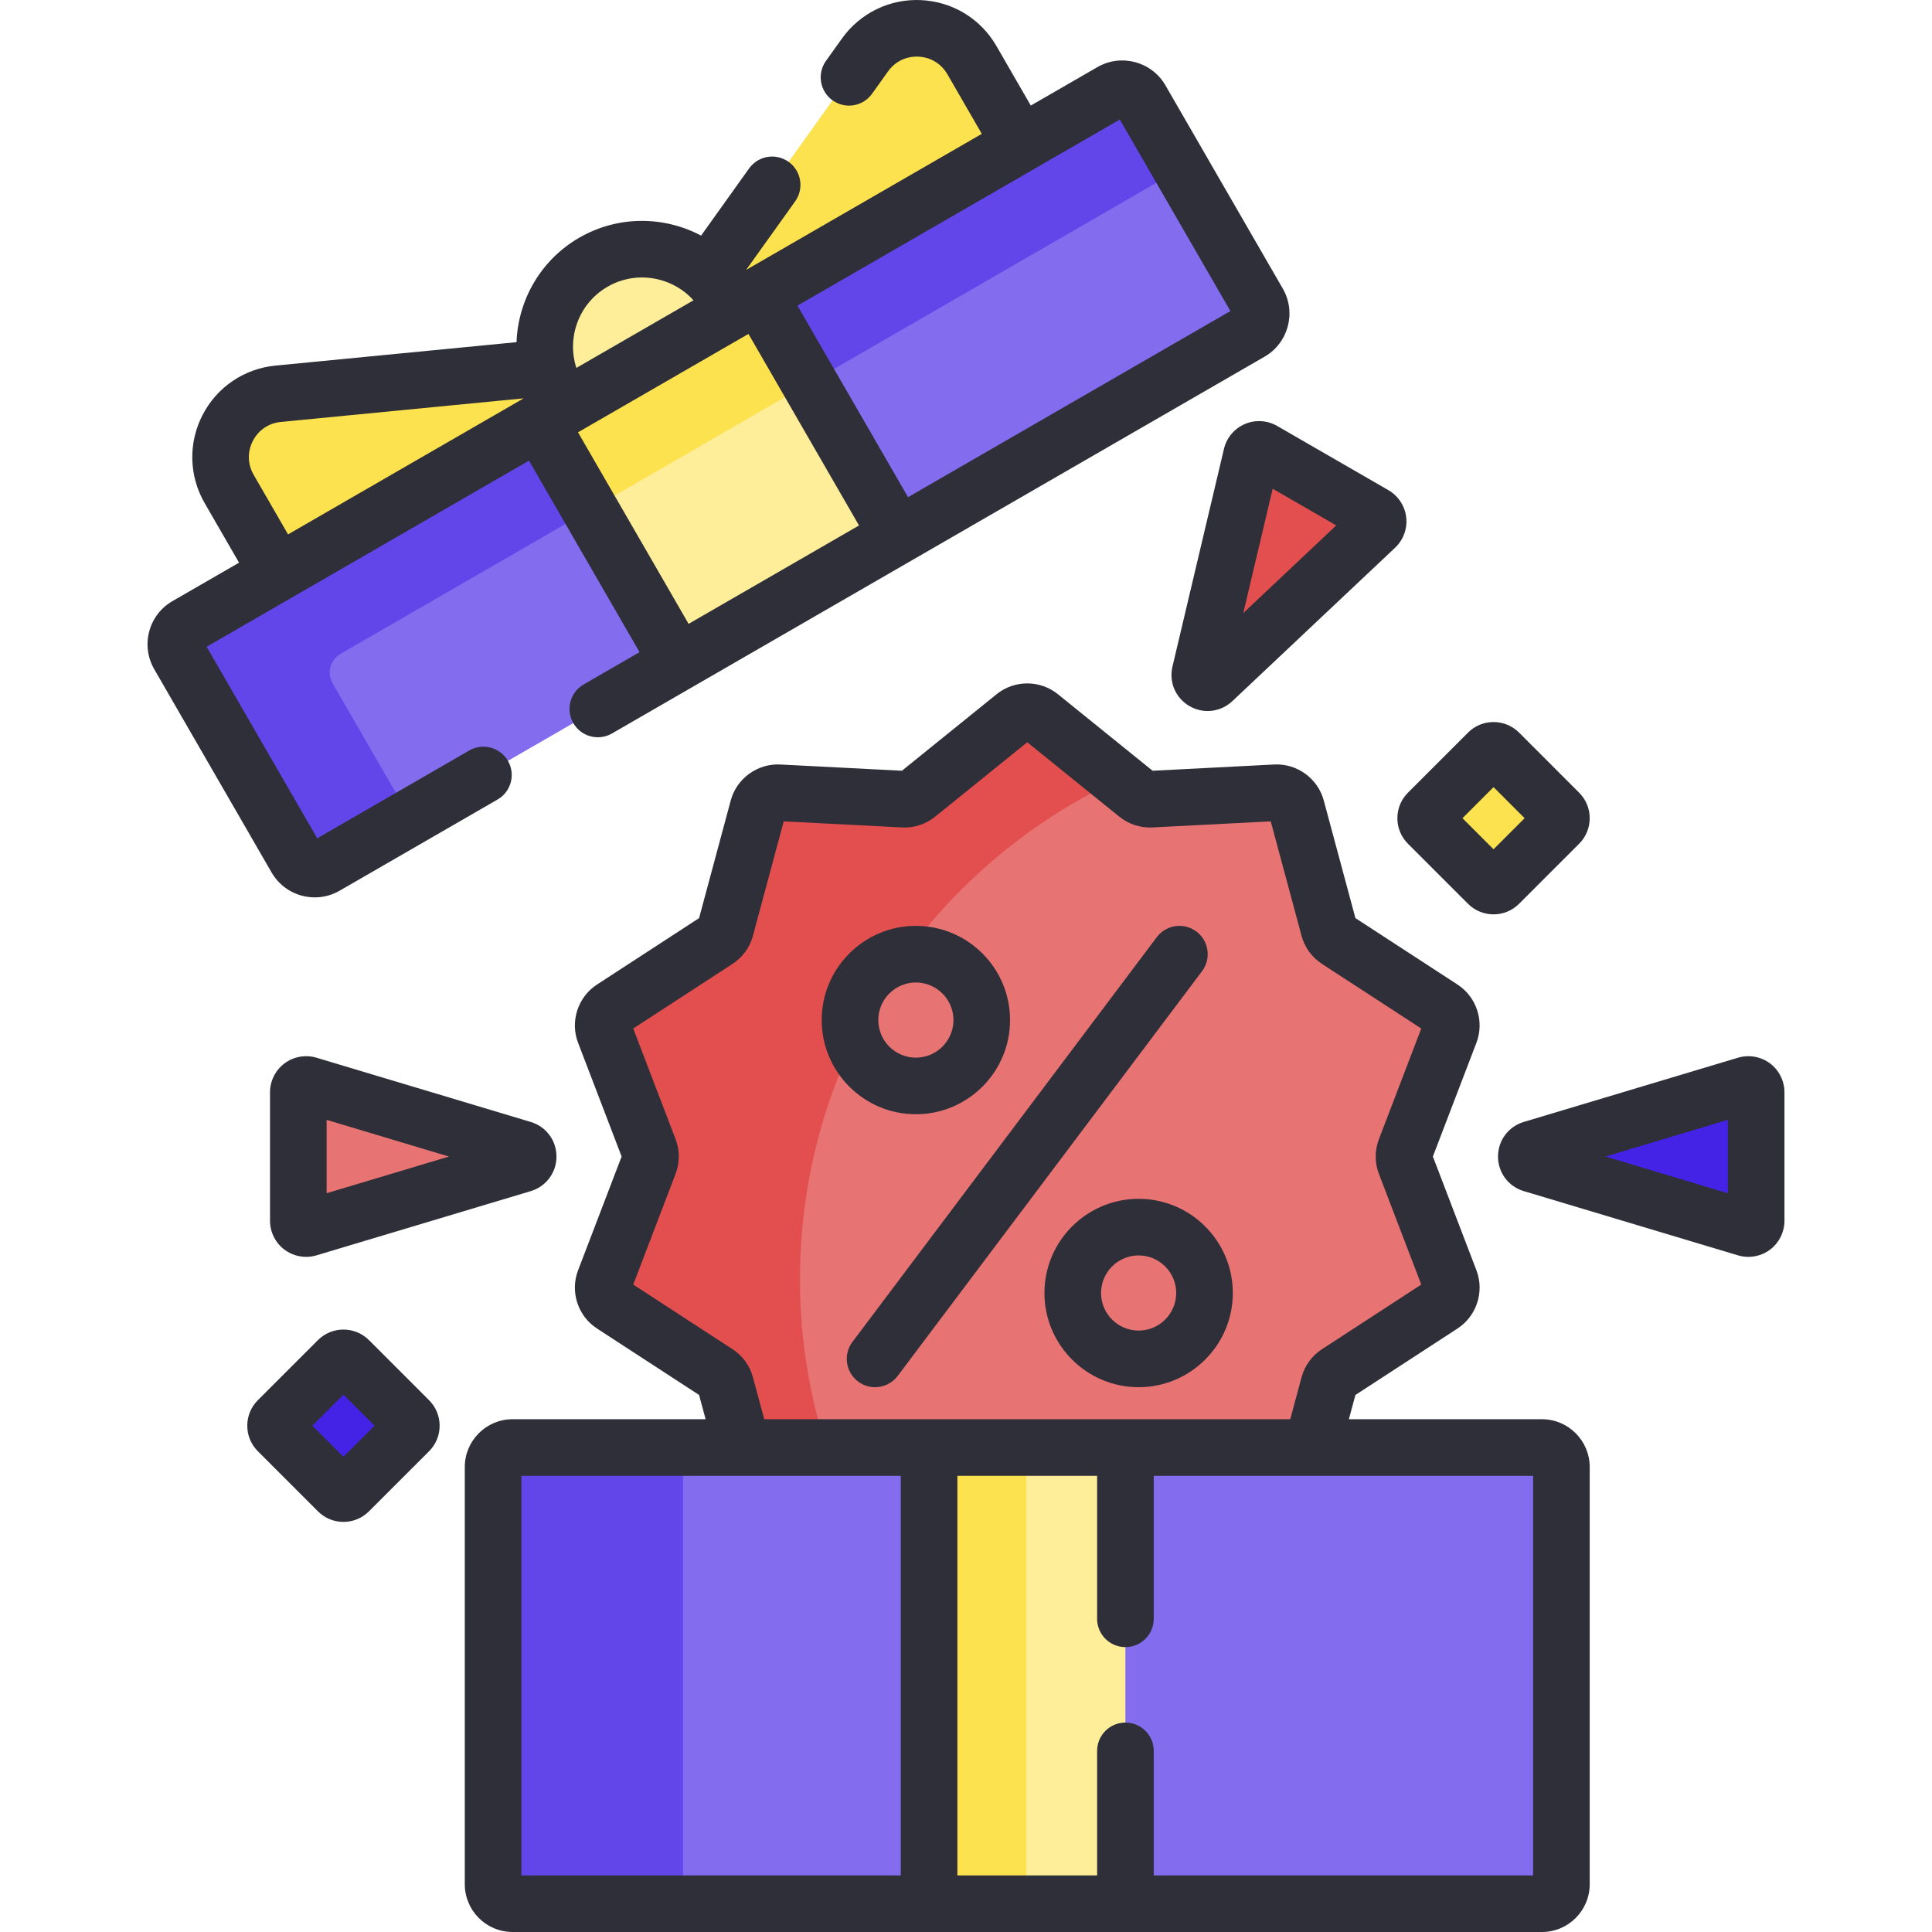 <svg width="96" height="96" viewBox="0 0 96 96" fill="none" xmlns="http://www.w3.org/2000/svg">
<g clip-path="url(#clip0_28_130)">
<path d="M30.036 63.627C29.867 64.071 30.03 64.573 30.428 64.832L35.632 68.219C35.84 68.355 35.991 68.563 36.056 68.802L36.896 71.927H65.191L66.031 68.802C66.096 68.563 66.247 68.355 66.455 68.219L71.659 64.832C72.057 64.573 72.22 64.071 72.05 63.627L69.831 57.828C69.742 57.596 69.742 57.339 69.831 57.107L72.05 51.308C72.22 50.865 72.057 50.362 71.659 50.103L66.455 46.716C66.247 46.58 66.096 46.373 66.031 46.133L64.418 40.137C64.295 39.678 63.867 39.368 63.393 39.392L57.192 39.711C56.944 39.724 56.7 39.644 56.506 39.488L51.677 35.586C51.307 35.287 50.779 35.287 50.41 35.586L45.58 39.488C45.387 39.644 45.143 39.724 44.895 39.711L38.694 39.392C38.219 39.368 37.792 39.678 37.669 40.137L36.056 46.133C35.991 46.373 35.84 46.581 35.632 46.716L30.428 50.103C30.03 50.362 29.867 50.865 30.036 51.308L32.256 57.107C32.344 57.339 32.344 57.596 32.256 57.828L30.036 63.627Z" fill="#E87373"/>
<path d="M30.036 63.627C29.866 64.071 30.03 64.573 30.428 64.832L35.632 68.219C35.84 68.355 35.991 68.563 36.056 68.802L36.896 71.927H41.053C40.208 69.29 39.75 66.48 39.75 63.563C39.75 52.571 46.23 43.093 55.577 38.738L51.677 35.586C51.307 35.287 50.779 35.287 50.41 35.586L45.58 39.488C45.387 39.644 45.143 39.723 44.895 39.711L38.694 39.392C38.219 39.368 37.792 39.678 37.669 40.137L36.055 46.133C35.991 46.373 35.84 46.581 35.632 46.716L30.428 50.103C30.03 50.362 29.866 50.864 30.036 51.308L32.255 57.107C32.344 57.339 32.344 57.596 32.255 57.828L30.036 63.627Z" fill="#E34F4F"/>
<path d="M76.617 94.594H25.47C24.935 94.594 24.501 94.16 24.501 93.625V72.895C24.501 72.36 24.935 71.927 25.47 71.927H76.617C77.152 71.927 77.585 72.36 77.585 72.895V93.625C77.585 94.16 77.152 94.594 76.617 94.594Z" fill="#836CEE"/>
<path d="M33.938 93.625V72.895C33.938 72.36 34.372 71.927 34.907 71.927H25.47C24.935 71.927 24.501 72.36 24.501 72.895V93.625C24.501 94.16 24.935 94.594 25.47 94.594H34.907C34.372 94.594 33.938 94.16 33.938 93.625Z" fill="#6246EA"/>
<path d="M46.165 71.927H55.921V94.594H46.165V71.927Z" fill="#FEEE9A"/>
<path d="M46.165 71.927H50.994V94.594H46.165V71.927Z" fill="#FDE24F"/>
<path d="M36.102 14.802L36.446 15.398L50.706 7.166L48.294 2.988C47.144 0.996 44.319 0.859 42.982 2.73L35.177 13.649C35.533 13.976 35.847 14.361 36.102 14.802Z" fill="#FDE24F"/>
<path d="M13.799 28.474L28.058 20.241L27.714 19.644C27.459 19.204 27.282 18.739 27.178 18.267L13.819 19.567C11.53 19.79 10.236 22.304 11.386 24.296L13.799 28.474Z" fill="#FDE24F"/>
<path d="M28.058 20.241L36.446 15.398L36.102 14.802C34.764 12.485 31.802 11.692 29.486 13.029C27.17 14.366 26.376 17.328 27.714 19.644L28.058 20.241Z" fill="#FEEE9A"/>
<path d="M55.232 4.553L9.272 31.087C8.761 31.382 8.586 32.036 8.881 32.548L14.713 42.649C15.008 43.16 15.662 43.335 16.173 43.04L62.133 16.505C62.644 16.21 62.819 15.556 62.524 15.045L56.693 4.944C56.397 4.433 55.743 4.257 55.232 4.553Z" fill="#836CEE"/>
<path d="M16.526 33.951C16.231 33.44 16.406 32.786 16.918 32.491L58.677 8.381L56.693 4.944C56.397 4.432 55.743 4.257 55.232 4.553L9.272 31.087C8.761 31.382 8.586 32.036 8.881 32.548L14.713 42.649C15.008 43.16 15.662 43.335 16.173 43.04L20.374 40.615L16.526 33.951Z" fill="#6246EA"/>
<path d="M26.799 20.967L37.703 14.672L44.604 26.624L33.7 32.92L26.799 20.967Z" fill="#FEEE9A"/>
<path d="M26.799 20.967L37.703 14.672L40.222 19.035L29.318 25.33L26.799 20.967Z" fill="#FDE24F"/>
<path d="M60.27 33.816L68.358 26.192C68.547 26.014 68.511 25.704 68.286 25.574L62.757 22.382C62.532 22.252 62.246 22.376 62.186 22.628L59.627 33.445C59.539 33.819 59.99 34.08 60.27 33.816Z" fill="#E34F4F"/>
<path d="M76.118 57.839L86.764 61.031C87.013 61.105 87.263 60.919 87.263 60.66V54.275C87.263 54.016 87.013 53.83 86.764 53.904L76.118 57.097C75.75 57.207 75.75 57.728 76.118 57.839Z" fill="#4423E6"/>
<path d="M25.969 57.096L15.322 53.904C15.073 53.83 14.823 54.016 14.823 54.275V60.66C14.823 60.919 15.073 61.105 15.322 61.031L25.969 57.839C26.337 57.728 26.337 57.207 25.969 57.096Z" fill="#E87373"/>
<path d="M73.939 37.398L70.954 40.382C70.803 40.534 70.803 40.779 70.954 40.93L73.939 43.915C74.09 44.066 74.336 44.066 74.487 43.915L77.472 40.93C77.623 40.779 77.623 40.534 77.472 40.382L74.487 37.398C74.336 37.246 74.09 37.246 73.939 37.398Z" fill="#FDE24F"/>
<path d="M16.792 67.584L13.807 70.569C13.656 70.72 13.656 70.966 13.807 71.117L16.792 74.102C16.943 74.253 17.188 74.253 17.34 74.102L20.325 71.117C20.476 70.966 20.476 70.72 20.325 70.569L17.34 67.584C17.188 67.433 16.943 67.433 16.792 67.584Z" fill="#4423E6"/>
<path d="M45.509 55.366C48.09 55.366 50.189 53.267 50.189 50.686C50.189 48.106 48.09 46.006 45.509 46.006C42.929 46.006 40.829 48.106 40.829 50.686C40.829 53.267 42.929 55.366 45.509 55.366ZM45.509 48.819C46.539 48.819 47.377 49.656 47.377 50.686C47.377 51.716 46.539 52.554 45.509 52.554C44.48 52.554 43.642 51.716 43.642 50.686C43.642 49.656 44.48 48.819 45.509 48.819Z" fill="#2E2F38"/>
<path d="M56.578 59.569C53.997 59.569 51.898 61.668 51.898 64.249C51.898 66.829 53.997 68.929 56.578 68.929C59.158 68.929 61.258 66.829 61.258 64.249C61.258 61.668 59.158 59.569 56.578 59.569ZM56.578 66.116C55.548 66.116 54.71 65.278 54.71 64.249C54.71 63.219 55.548 62.381 56.578 62.381C57.607 62.381 58.445 63.219 58.445 64.249C58.445 65.278 57.607 66.116 56.578 66.116Z" fill="#2E2F38"/>
<path d="M59.449 46.288C58.828 45.821 57.947 45.946 57.48 46.567L42.359 66.677C41.892 67.298 42.017 68.18 42.638 68.646C42.891 68.837 43.187 68.929 43.481 68.929C43.908 68.929 44.33 68.735 44.606 68.368L59.728 48.258C60.195 47.637 60.07 46.755 59.449 46.288Z" fill="#2E2F38"/>
<path d="M76.617 70.52H67.025L67.35 69.315L72.426 66.011C73.374 65.394 73.768 64.18 73.364 63.124L71.199 57.467L73.364 51.811C73.768 50.755 73.373 49.541 72.426 48.924L67.35 45.62L65.776 39.771C65.482 38.68 64.448 37.932 63.321 37.987L57.272 38.298L52.561 34.491C51.682 33.781 50.405 33.781 49.526 34.491L44.815 38.298L38.766 37.987C37.637 37.933 36.605 38.68 36.311 39.772L34.737 45.62L29.661 48.924C28.714 49.541 28.319 50.755 28.723 51.811L30.888 57.467L28.723 63.124C28.319 64.18 28.713 65.394 29.661 66.011L34.737 69.315L35.061 70.52H25.47C24.16 70.52 23.095 71.586 23.095 72.895V93.625C23.095 94.935 24.16 96 25.47 96H76.617C77.926 96 78.992 94.935 78.992 93.625V72.895C78.992 71.586 77.926 70.52 76.617 70.52ZM37.413 68.437C37.258 67.862 36.898 67.366 36.399 67.041L31.465 63.829L33.569 58.331C33.782 57.774 33.782 57.161 33.569 56.605L31.465 51.106L36.399 47.895C36.898 47.57 37.258 47.074 37.413 46.498L38.943 40.813L44.822 41.115C45.417 41.147 46.001 40.956 46.464 40.582L51.043 36.882L55.622 40.582C56.086 40.956 56.668 41.146 57.264 41.115L63.143 40.813L64.673 46.498C64.828 47.074 65.188 47.57 65.687 47.895L70.622 51.106L68.518 56.605C68.305 57.161 68.305 57.774 68.518 58.331L70.622 63.829L65.688 67.041C65.188 67.366 64.828 67.862 64.673 68.437L64.113 70.52H37.974L37.413 68.437ZM44.759 93.188H25.908V73.333H44.759V93.188ZM76.179 93.188H57.328V87C57.328 86.223 56.698 85.594 55.921 85.594C55.145 85.594 54.515 86.223 54.515 87V93.188H47.572V73.333H54.515V80.438C54.515 81.214 55.145 81.844 55.921 81.844C56.698 81.844 57.328 81.214 57.328 80.438V73.333H76.179V93.188Z" fill="#2E2F38"/>
<path d="M14.998 44.505C15.211 44.562 15.428 44.59 15.643 44.59C16.072 44.59 16.495 44.478 16.877 44.258L24.724 39.727C25.397 39.339 25.627 38.479 25.239 37.806C24.851 37.133 23.991 36.903 23.318 37.291L15.762 41.654L10.268 32.137L26.285 22.889L31.78 32.406L29.001 34.01C28.329 34.398 28.098 35.258 28.487 35.931C28.875 36.604 29.735 36.834 30.408 36.446L62.836 17.723C64.018 17.041 64.424 15.524 63.742 14.342L57.91 4.241C57.228 3.059 55.711 2.653 54.529 3.335L51.22 5.245L49.511 2.284C48.731 0.933 47.335 0.081 45.776 0.006C44.219 -0.071 42.745 0.643 41.838 1.912L41.043 3.024C40.591 3.656 40.737 4.535 41.369 4.986C42.001 5.438 42.879 5.292 43.331 4.66L44.126 3.548C44.48 3.053 45.03 2.786 45.64 2.815C46.248 2.844 46.771 3.164 47.076 3.691L48.785 6.651L37.076 13.411L39.511 10.004C39.963 9.372 39.817 8.493 39.185 8.042C38.553 7.59 37.675 7.736 37.223 8.368L34.837 11.707C32.998 10.734 30.714 10.696 28.783 11.811C26.852 12.926 25.743 14.923 25.666 17.002L13.683 18.167C12.13 18.319 10.776 19.237 10.063 20.625C9.349 22.012 9.389 23.648 10.169 24.999L11.878 27.959L8.57 29.869C7.997 30.2 7.587 30.733 7.416 31.372C7.245 32.011 7.333 32.678 7.663 33.251L13.495 43.352C13.826 43.924 14.36 44.334 14.998 44.505ZM34.216 30.999L28.721 21.482L37.19 16.593L42.684 26.11L37.546 29.077L34.216 30.999ZM55.643 5.939L61.138 15.456L45.12 24.704L39.625 15.187L55.643 5.939ZM30.189 14.247C31.617 13.423 33.397 13.744 34.459 14.922L28.639 18.282C28.15 16.773 28.761 15.071 30.189 14.247ZM12.604 23.593C12.3 23.066 12.285 22.453 12.563 21.911C12.842 21.37 13.349 21.025 13.955 20.966L26.022 19.793L14.313 26.553L12.604 23.593Z" fill="#2E2F38"/>
<path d="M61.852 21.071C61.334 21.294 60.947 21.756 60.818 22.305L58.259 33.121C58.075 33.898 58.416 34.688 59.108 35.087C59.39 35.25 59.7 35.33 60.007 35.33C60.452 35.33 60.891 35.163 61.235 34.839L69.322 27.215C69.733 26.828 69.939 26.263 69.874 25.703C69.808 25.142 69.478 24.639 68.989 24.356L63.46 21.165C62.972 20.882 62.371 20.847 61.852 21.071ZM61.778 30.462L63.239 24.284L66.397 26.108L61.778 30.462Z" fill="#2E2F38"/>
<path d="M87.947 52.836C87.494 52.5 86.901 52.395 86.361 52.557L75.714 55.749C74.949 55.979 74.436 56.669 74.436 57.467C74.436 58.266 74.949 58.956 75.714 59.185L86.361 62.378C86.528 62.428 86.701 62.453 86.873 62.453C87.255 62.453 87.634 62.331 87.947 62.099C88.399 61.762 88.669 61.224 88.669 60.659V54.275C88.669 53.711 88.399 53.173 87.947 52.836ZM85.857 59.291L79.776 57.467L85.857 55.644V59.291Z" fill="#2E2F38"/>
<path d="M15.726 52.557C15.186 52.395 14.593 52.5 14.14 52.836C13.688 53.173 13.417 53.711 13.417 54.275V60.66C13.417 61.224 13.688 61.762 14.14 62.099C14.452 62.331 14.831 62.453 15.214 62.453C15.386 62.453 15.558 62.428 15.726 62.378L26.373 59.186C27.137 58.957 27.651 58.266 27.651 57.468C27.651 56.669 27.137 55.979 26.373 55.75L15.726 52.557ZM16.23 59.291V55.645L22.31 57.468L16.23 59.291Z" fill="#2E2F38"/>
<path d="M69.96 41.924L72.945 44.91C73.295 45.259 73.754 45.434 74.213 45.434C74.672 45.434 75.132 45.259 75.481 44.909L78.466 41.925C78.805 41.586 78.992 41.135 78.992 40.656C78.992 40.177 78.805 39.727 78.466 39.388L75.482 36.403C75.143 36.064 74.692 35.878 74.213 35.878C73.734 35.878 73.283 36.064 72.945 36.403L69.96 39.388C69.621 39.727 69.435 40.177 69.435 40.656C69.435 41.135 69.621 41.586 69.96 41.924ZM74.213 39.112L75.757 40.656L74.213 42.2L72.669 40.656L74.213 39.112Z" fill="#2E2F38"/>
<path d="M18.334 66.59C17.634 65.89 16.497 65.891 15.797 66.59L12.813 69.574C12.474 69.913 12.287 70.364 12.287 70.843C12.287 71.322 12.474 71.773 12.813 72.111L15.797 75.096C16.136 75.435 16.586 75.622 17.066 75.622C17.545 75.622 17.996 75.435 18.334 75.096L21.319 72.112C21.658 71.773 21.845 71.322 21.845 70.843C21.845 70.364 21.658 69.913 21.319 69.575L18.334 66.59ZM17.066 72.387L15.522 70.843L17.066 69.299L18.61 70.843L17.066 72.387Z" fill="#2E2F38"/>
</g>
<defs>
<clipPath id="clip0_28_130">
<rect width="96" height="96" fill="white"/>
</clipPath>
</defs>
</svg>
